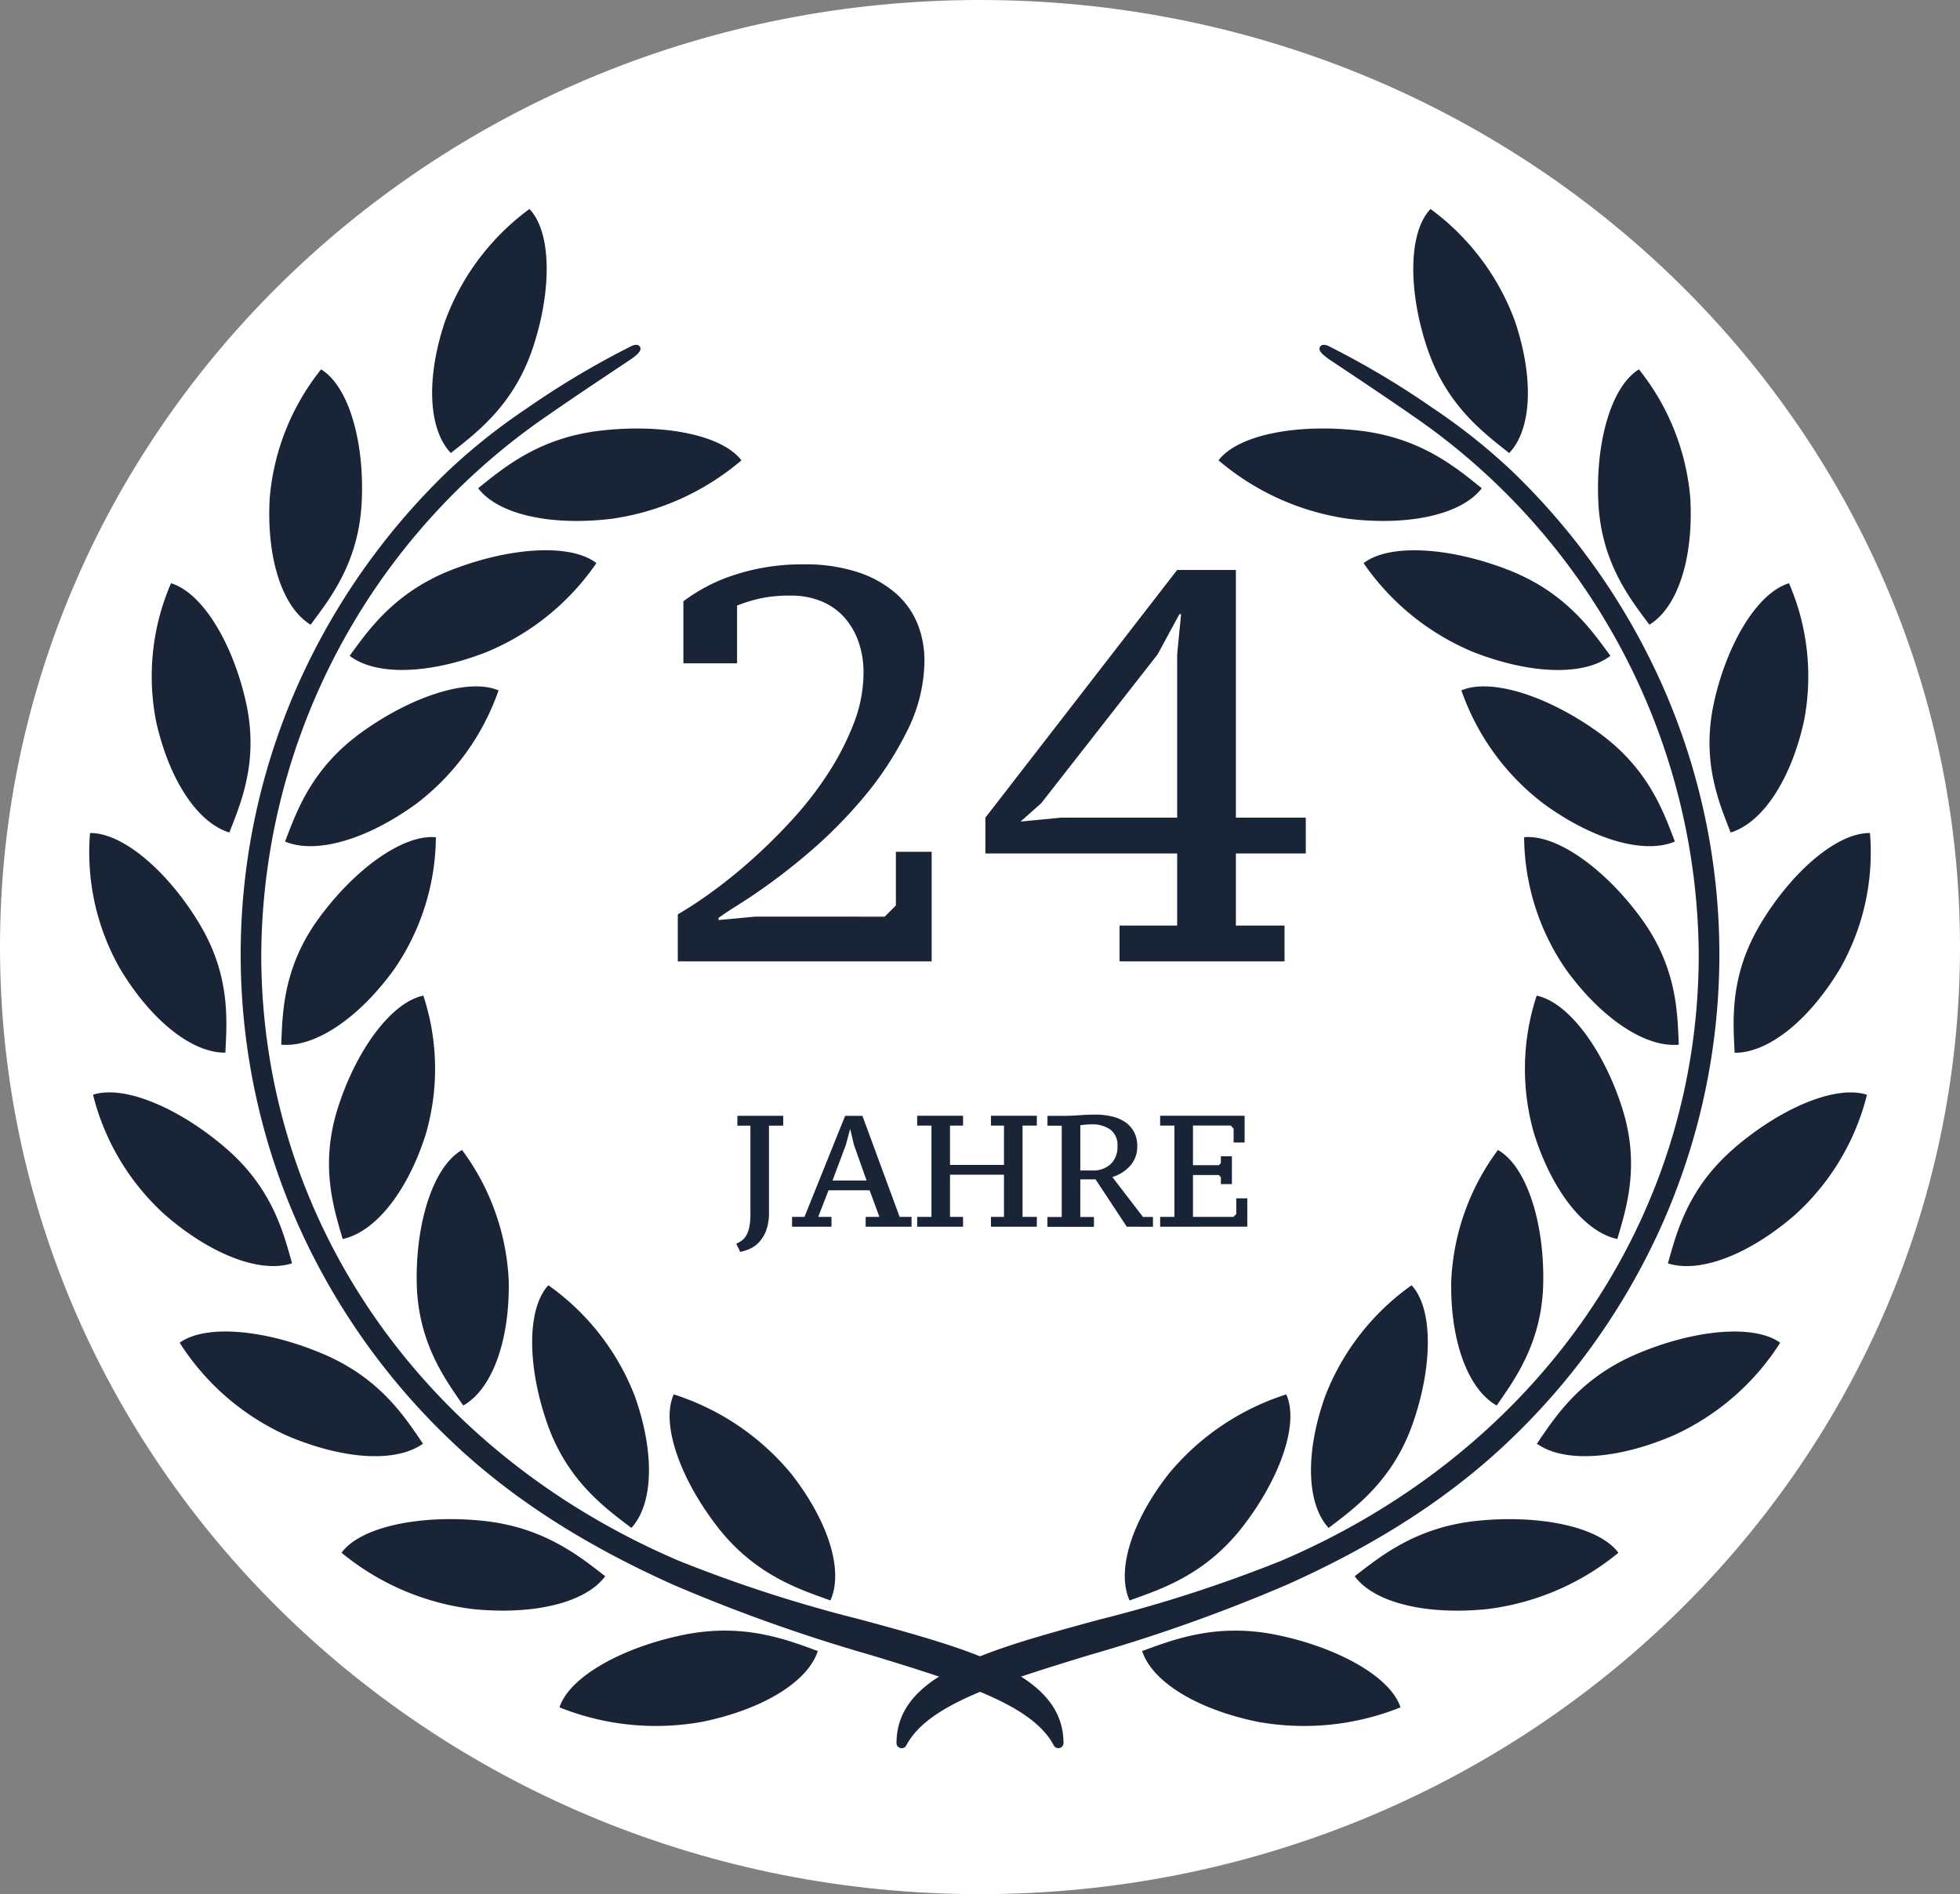 <svg xmlns="http://www.w3.org/2000/svg" width="199.784" height="193.086" viewBox="0 0 199.784 193.086">
  <rect x="0" y="0" width="199.784" height="193.086" fill="#808080" stroke="none"/>
  <g id="_24jahre" data-name="24jahre" transform="translate(-5506.56 -328)">
    <path id="Path_91" data-name="Path 91" d="M99.892,0c55.169,0,99.892,43.224,99.892,96.543s-44.723,96.543-99.892,96.543S0,149.862,0,96.543,44.723,0,99.892,0Z" transform="translate(5506.56 328)" fill="#fff"/>
    <path id="Path_87" data-name="Path 87" d="M845.3,156.742a.375.375,0,0,1-.084-.01.352.352,0,0,1-.279-.34c0-6.853,9.085-9.326,20.586-12.457a142.209,142.209,0,0,0,18.542-6c26.3-11.25,42.645-34.982,42.645-61.935a67.265,67.265,0,0,0-29.189-55.035c-2.574-1.789-5.133-3.5-7.609-5.147l-.787-.525c-1.172-.782-1.087-1.044-1.059-1.13a.248.248,0,0,1,.26-.162,1.262,1.262,0,0,1,.5.158,86.57,86.57,0,0,1,10.5,6.257,61.42,61.42,0,0,1,8.032,6.378,69.294,69.294,0,0,1,15.454,22.119,67.57,67.57,0,0,1,0,54.173A69.269,69.269,0,0,1,907.358,125.2c-6.052,5.84-13.546,10.716-22.91,14.908a169.09,169.09,0,0,1-20.074,7.142c-9.245,2.831-16.547,5.068-18.754,9.294a.362.362,0,0,1-.324.193M889.22,15.164c2.742,1.83,5.552,3.7,8.4,5.673A67.075,67.075,0,0,1,926.877,76c0,27.017-16.378,50.8-42.743,62.08a142.305,142.305,0,0,1-18.563,6.006c-11.435,3.113-20.467,5.572-20.467,12.3a.193.193,0,0,0,.152.186.209.209,0,0,0,.046.005.2.2,0,0,0,.177-.1c2.239-4.286,9.57-6.531,18.851-9.374a168.957,168.957,0,0,0,20.055-7.135c9.346-4.184,16.825-9.05,22.863-14.876a69.112,69.112,0,0,0,15.419-22.068,67.417,67.417,0,0,0,0-54.05A69.14,69.14,0,0,0,907.248,26.9a60.632,60.632,0,0,0-8.011-6.361,86.727,86.727,0,0,0-10.486-6.24,1.068,1.068,0,0,0-.424-.139c-.254,0-.089.347.893,1m-.893-1.32a1.348,1.348,0,0,1,.577.176,86.719,86.719,0,0,1,10.523,6.268,61.552,61.552,0,0,1,8.053,6.4,69.448,69.448,0,0,1,15.49,22.167,67.724,67.724,0,0,1,0,54.3,69.424,69.424,0,0,1-15.489,22.168c-6.066,5.853-13.575,10.74-22.958,14.94a169.245,169.245,0,0,1-20.094,7.15c-9.208,2.82-16.481,5.048-18.657,9.215a.526.526,0,0,1-.47.279.554.554,0,0,1-.122-.014.511.511,0,0,1-.405-.495c0-6.973,9.138-9.46,20.706-12.609A142.078,142.078,0,0,0,884,137.792c26.244-11.224,42.547-34.9,42.547-61.79A67.108,67.108,0,0,0,897.426,21.1c-2.575-1.79-5.138-3.5-7.615-5.151l-.779-.519c-1.12-.747-1.2-1.08-1.122-1.307a.411.411,0,0,1,.416-.273m44.5,59.06c-3.164,5.289-2.774,9.889-2.62,13.1,3.4.036,7.58-3.283,10.744-8.572A23.949,23.949,0,0,0,944,63.612c-3.4-.035-8.01,4-11.174,9.292m-24.078-8.863a24.053,24.053,0,0,0,4.287,13.509c3.63,5,8.1,7.957,11.477,7.636-.136-3.21-.163-7.826-3.793-12.828s-8.592-8.638-11.971-8.317M928.1,50.319c-1.316,5.973.529,10.232,1.7,13.238,3.241-.979,6.157-5.383,7.473-11.356a23.886,23.886,0,0,0-1.524-14.052c-3.241.979-6.336,6.2-7.652,12.169M902.355,49.07a24.668,24.668,0,0,0,8.4,11.569c5.054,3.675,10.25,5.153,13.361,3.84-1.158-3.012-2.661-7.394-7.715-11.069s-10.938-5.653-14.049-4.34m17.8,67.68c-5.781,2.484-8.267,6.427-10.1,9.111,2.725,1.955,8.132,1.643,13.914-.841a25.25,25.25,0,0,0,10.885-9.449c-2.725-1.955-8.919-1.3-14.7,1.179M906.079,95.922a24.143,24.143,0,0,0-4.76,13.361c-.111,6.106,1.7,11.03,4.634,12.687,1.845-2.674,4.635-6.423,4.745-12.529s-1.689-11.861-4.619-13.519M930.09,95.8c-4.7,4.086-5.8,8.578-6.686,11.676,3.218,1.046,8.26-.863,12.963-4.949a24.464,24.464,0,0,0,7.326-12.232c-3.218-1.046-8.9,1.419-13.6,5.5M910.029,80.186a23.856,23.856,0,0,0-.249,14.126c1.85,5.84,5.153,9.982,8.47,10.685.9-3.094,2.351-7.491.5-13.331s-5.405-10.777-8.722-11.48m-26.493,65.17c-6.19-1.27-10.6.51-13.719,1.643,1.014,3.127,5.578,5.941,11.769,7.211a26.429,26.429,0,0,0,14.562-1.47c-1.014-3.127-6.421-6.114-12.611-7.384m.966-24.519a25.623,25.623,0,0,0-11.99,8.109c-3.809,4.877-5.34,9.891-3.98,12.893,3.122-1.117,7.662-2.568,11.471-7.445s5.858-10.554,4.5-13.556M904,133.72c-6.294.638-9.921,3.647-12.521,5.654,1.966,2.672,7.208,3.987,13.5,3.349a26,26,0,0,0,13.378-5.741c-1.966-2.672-8.065-3.9-14.359-3.262m-6.722-24.007a24.819,24.819,0,0,0-8.8,11.287c-2.06,5.774-1.911,11,.344,13.448,2.611-1.994,6.465-4.727,8.526-10.5s2.192-11.785-.064-14.234m19.037-79.7c.331,6.1,3.255,9.751,5.2,12.362,2.868-1.755,4.5-6.737,4.172-12.836a24.2,24.2,0,0,0-5.24-13.192c-2.868,1.755-4.459,7.567-4.127,13.666M892.388,36.1a25.339,25.339,0,0,0,11.22,9.077c5.868,2.288,11.283,2.417,13.936.372-1.927-2.62-4.554-6.477-10.422-8.765s-12.081-2.729-14.734-.684m6.505-21.867c1.956,5.808,5.76,8.606,8.334,10.643,2.3-2.411,2.543-7.632.587-13.44A24.774,24.774,0,0,0,899.209,0c-2.3,2.411-2.277,8.423-.321,14.231M877.6,25.619a25.964,25.964,0,0,0,13.272,5.965c6.282.744,11.547-.483,13.56-3.121-2.563-2.05-6.135-5.119-12.417-5.864s-12.4.381-14.416,3.02" transform="translate(4753.166 349.306)" fill="#192437"/>
    <path id="Path_88" data-name="Path 88" d="M98.42,156.55c-2.208-4.227-9.51-6.463-18.754-9.294a169.119,169.119,0,0,1-20.074-7.142c-9.364-4.192-16.858-9.068-22.91-14.908a69.267,69.267,0,0,1-15.454-22.118,67.57,67.57,0,0,1,0-54.173A69.293,69.293,0,0,1,36.681,26.8a61.421,61.421,0,0,1,8.032-6.378,86.569,86.569,0,0,1,10.5-6.257,1.262,1.262,0,0,1,.5-.158.248.248,0,0,1,.26.162c.028.086.112.348-1.059,1.13l-.787.525c-2.476,1.651-5.036,3.358-7.609,5.147A67.265,67.265,0,0,0,17.333,76c0,26.953,16.341,50.686,42.645,61.935a142.2,142.2,0,0,0,18.542,6c11.5,3.131,20.586,5.6,20.586,12.457a.352.352,0,0,1-.279.34.374.374,0,0,1-.084.01.362.362,0,0,1-.324-.193M55.719,14.161a1.071,1.071,0,0,0-.424.139,86.708,86.708,0,0,0-10.486,6.246A60.631,60.631,0,0,0,36.8,26.907,69.137,69.137,0,0,0,21.379,48.976a67.418,67.418,0,0,0,0,54.05A69.113,69.113,0,0,0,36.8,125.093c6.038,5.826,13.517,10.692,22.863,14.876A168.973,168.973,0,0,0,79.715,147.1c9.282,2.843,16.613,5.088,18.851,9.374a.2.2,0,0,0,.177.1.211.211,0,0,0,.046,0,.193.193,0,0,0,.152-.186c0-6.733-9.032-9.191-20.467-12.3a142.352,142.352,0,0,1-18.564-6.006C33.547,126.806,17.169,103.018,17.169,76A67.075,67.075,0,0,1,46.427,20.837c2.847-1.978,5.656-3.844,8.4-5.673.982-.655,1.147-1,.893-1m0-.317a.412.412,0,0,1,.417.273c.073.227,0,.56-1.123,1.307l-.779.519c-2.478,1.652-5.04,3.361-7.615,5.15A67.108,67.108,0,0,0,17.5,76c0,26.89,16.3,50.566,42.547,61.79a142.068,142.068,0,0,0,18.52,5.991c11.569,3.149,20.706,5.637,20.706,12.609a.511.511,0,0,1-.4.495.553.553,0,0,1-.122.014.527.527,0,0,1-.47-.279c-2.177-4.167-9.449-6.4-18.657-9.215a169.25,169.25,0,0,1-20.094-7.15c-9.382-4.2-16.892-9.087-22.958-14.94a69.428,69.428,0,0,1-15.489-22.168,67.724,67.724,0,0,1,0-54.3A69.453,69.453,0,0,1,36.565,26.683a61.553,61.553,0,0,1,8.053-6.395A86.727,86.727,0,0,1,55.141,14.02a1.349,1.349,0,0,1,.577-.176M.047,63.612A23.948,23.948,0,0,0,3.1,77.43c3.162,5.289,7.346,8.608,10.742,8.57.154-3.209.544-7.81-2.62-13.1S3.443,63.577.047,63.612m23.282,8.746c-3.63,5-3.656,9.618-3.793,12.828,3.379.321,7.847-2.634,11.477-7.636A24.052,24.052,0,0,0,35.3,64.041c-3.379-.321-8.341,3.314-11.971,8.317M8.3,38.15A23.886,23.886,0,0,0,6.776,52.2c1.316,5.973,4.232,10.378,7.473,11.356,1.174-3.006,3.019-7.265,1.7-13.238S11.541,39.128,8.3,38.15M27.642,53.41c-5.054,3.675-6.557,8.057-7.715,11.069,3.111,1.313,8.307-.165,13.361-3.84a24.668,24.668,0,0,0,8.4-11.569c-3.111-1.313-8.995.665-14.049,4.34M9.185,115.57a25.248,25.248,0,0,0,10.885,9.449c5.781,2.484,11.188,2.8,13.914.841-1.831-2.684-4.317-6.627-10.1-9.111s-11.975-3.134-14.7-1.179m24.163-6.129c.11,6.106,2.9,9.855,4.745,12.529,2.929-1.657,4.744-6.581,4.634-12.687a24.144,24.144,0,0,0-4.76-13.361c-2.929,1.657-4.729,7.413-4.619,13.519M.352,90.29a24.465,24.465,0,0,0,7.326,12.232c4.7,4.086,9.745,6,12.963,4.949-.881-3.1-1.983-7.59-6.686-11.676S3.57,89.243.352,90.29M25.3,91.665c-1.85,5.84-.4,10.238.5,13.331,3.317-.7,6.62-4.845,8.47-10.685a23.853,23.853,0,0,0-.249-14.126c-3.317.7-6.872,5.64-8.722,11.48m22.6,61.074a26.429,26.429,0,0,0,14.562,1.47c6.19-1.27,10.755-4.084,11.769-7.211-3.116-1.133-7.529-2.913-13.719-1.643s-11.6,4.257-12.611,7.384m16.143-18.346c3.809,4.877,8.35,6.328,11.471,7.445,1.361-3-.171-8.015-3.979-12.893a25.626,25.626,0,0,0-11.99-8.109c-1.361,3,.689,8.679,4.5,13.556m-38.36,2.587A26,26,0,0,0,39.06,142.72c6.294.638,11.536-.677,13.5-3.349-2.6-2.006-6.227-5.015-12.521-5.654s-12.393.59-14.359,3.262M46.7,123.945c2.06,5.774,5.915,8.508,8.526,10.5,2.255-2.449,2.4-7.674.344-13.448a24.818,24.818,0,0,0-8.806-11.287c-2.255,2.45-2.124,8.46-.064,14.234M23.6,16.348A24.2,24.2,0,0,0,18.358,29.54c-.331,6.1,1.3,11.081,4.172,12.836,1.94-2.611,4.864-6.263,5.2-12.362S26.466,18.1,23.6,16.348M36.93,36.779c-5.868,2.288-8.495,6.145-10.421,8.765,2.653,2.045,8.068,1.915,13.936-.372a25.34,25.34,0,0,0,11.22-9.077c-2.653-2.045-8.866-1.6-14.734.684M44.836,0a24.775,24.775,0,0,0-8.6,11.434c-1.956,5.808-1.712,11.029.587,13.44,2.574-2.037,6.379-4.835,8.334-10.643S47.136,2.408,44.836,0m7.19,22.6c-6.281.744-9.854,3.814-12.417,5.864,2.014,2.638,7.279,3.865,13.561,3.121A25.964,25.964,0,0,0,66.442,25.62c-2.014-2.638-8.134-3.764-14.415-3.02" transform="translate(5515.69 349.306)" fill="#192437"/>
    <path id="jahre" d="M4371.98-258.937l.046-.021a3.249,3.249,0,0,0,.52-.307,1.665,1.665,0,0,0,.442-.5,2.792,2.792,0,0,0,.314-.841,6.339,6.339,0,0,0,.119-1.365v-9.006h-1.328v-1h4.675v1h-1.456v8.847a5.083,5.083,0,0,1-.3,1.882,3.639,3.639,0,0,1-.739,1.185,2.908,2.908,0,0,1-.943.658,4.837,4.837,0,0,1-.907.291l-.037.008Zm43.206-1.735v-1h1.456v-9.309h-1.456v-1h8.611v2.724h-1.124v-1.407l-.292-.322h-3.848v4.044h2.633l.21-.21v-.7h1.124v2.837h-1.124v-.7l-.212-.226h-2.632v4.269h4.121l.291-.291v-1.6h1.125v2.885Zm-3.4,0L4408.6-265.5h-1.555v3.837h1.392v1h-4.74v-1h1.457v-9.309H4403.7v-1h1.667c.477,0,1-.021,1.563-.063s1.125-.065,1.668-.065a7.209,7.209,0,0,1,1.667.186,4.017,4.017,0,0,1,1.353.576,2.881,2.881,0,0,1,.9,1,3.018,3.018,0,0,1,.334,1.458,2.923,2.923,0,0,1-.725,2,3.887,3.887,0,0,1-1.817,1.139l3.125,4.075h1.018v1Zm-4.279-10.4c-.168.019-.322.039-.46.058v4.61h1.214a2.617,2.617,0,0,0,1.895-.662,2.4,2.4,0,0,0,.681-1.8,1.985,1.985,0,0,0-.716-1.7,3.159,3.159,0,0,0-1.921-.538,6.226,6.226,0,0,0-.7.033Zm-9.568,10.4v-1h1.329v-4.3h-5.5v4.3h1.328v1h-4.677v-1h1.457v-9.309h-1.457v-1h4.677v1h-1.328v4.012h5.5v-4.012h-1.329v-1h4.677v1h-1.456v9.309h1.456v1Zm-12.768,0v-1h1.4l-1-2.716h-4.187l-1.05,2.716h1.353v1h-4.02v-1h1.264l4.145-10.3h1.764l3.792,10.3h1.215v1Zm-2.029-8.31-1.352,3.6h3.473l-1.29-3.635-.384-1.629Z" transform="translate(1209.629 713.721)" fill="#192437"/>
    <path id="_24" data-name="24" d="M9.69-30.381H4.218v-6.327a17.772,17.772,0,0,1,5.358-2.736,22.073,22.073,0,0,1,6.9-1.026,17.151,17.151,0,0,1,5.529.8,11.153,11.153,0,0,1,3.848,2.138,8.238,8.238,0,0,1,2.223,3.106,9.964,9.964,0,0,1,.712,3.762,16.143,16.143,0,0,1-1.767,7.182A33.628,33.628,0,0,1,22.572-16.7,47.6,47.6,0,0,1,16.7-10.83a61.822,61.822,0,0,1-6.1,4.56l-1.254.8q-.456.285-.912.6t-.627.427v.228l3.7-.342H24.738l1.14-1.14v-5.472h3.648V0H3.648V-4.788A40.87,40.87,0,0,0,7.1-7.06a51.9,51.9,0,0,0,4.076-3.294,56.732,56.732,0,0,0,4.161-4.118,35.6,35.6,0,0,0,3.648-4.715,27.7,27.7,0,0,0,2.594-5.055,14.335,14.335,0,0,0,1-5.2,9.438,9.438,0,0,0-.485-3.067,7.4,7.4,0,0,0-1.425-2.5,6.361,6.361,0,0,0-2.337-1.676,7.986,7.986,0,0,0-3.164-.6A14.274,14.274,0,0,0,12.056-37a16.563,16.563,0,0,0-2.365.729ZM65.493,0H48.678V-3.648h5.871V-11H35v-3.648L54.549-39.9h5.985v25.251h7.125V-11H60.534v7.353h4.959ZM54.549-31.293l.4-4.1h-.171l-2.223,4.1L40.7-16.131,38.589-14.25l4.1-.4h11.86Z" transform="translate(5572 426)" fill="#192437"/>
  </g>
</svg>
